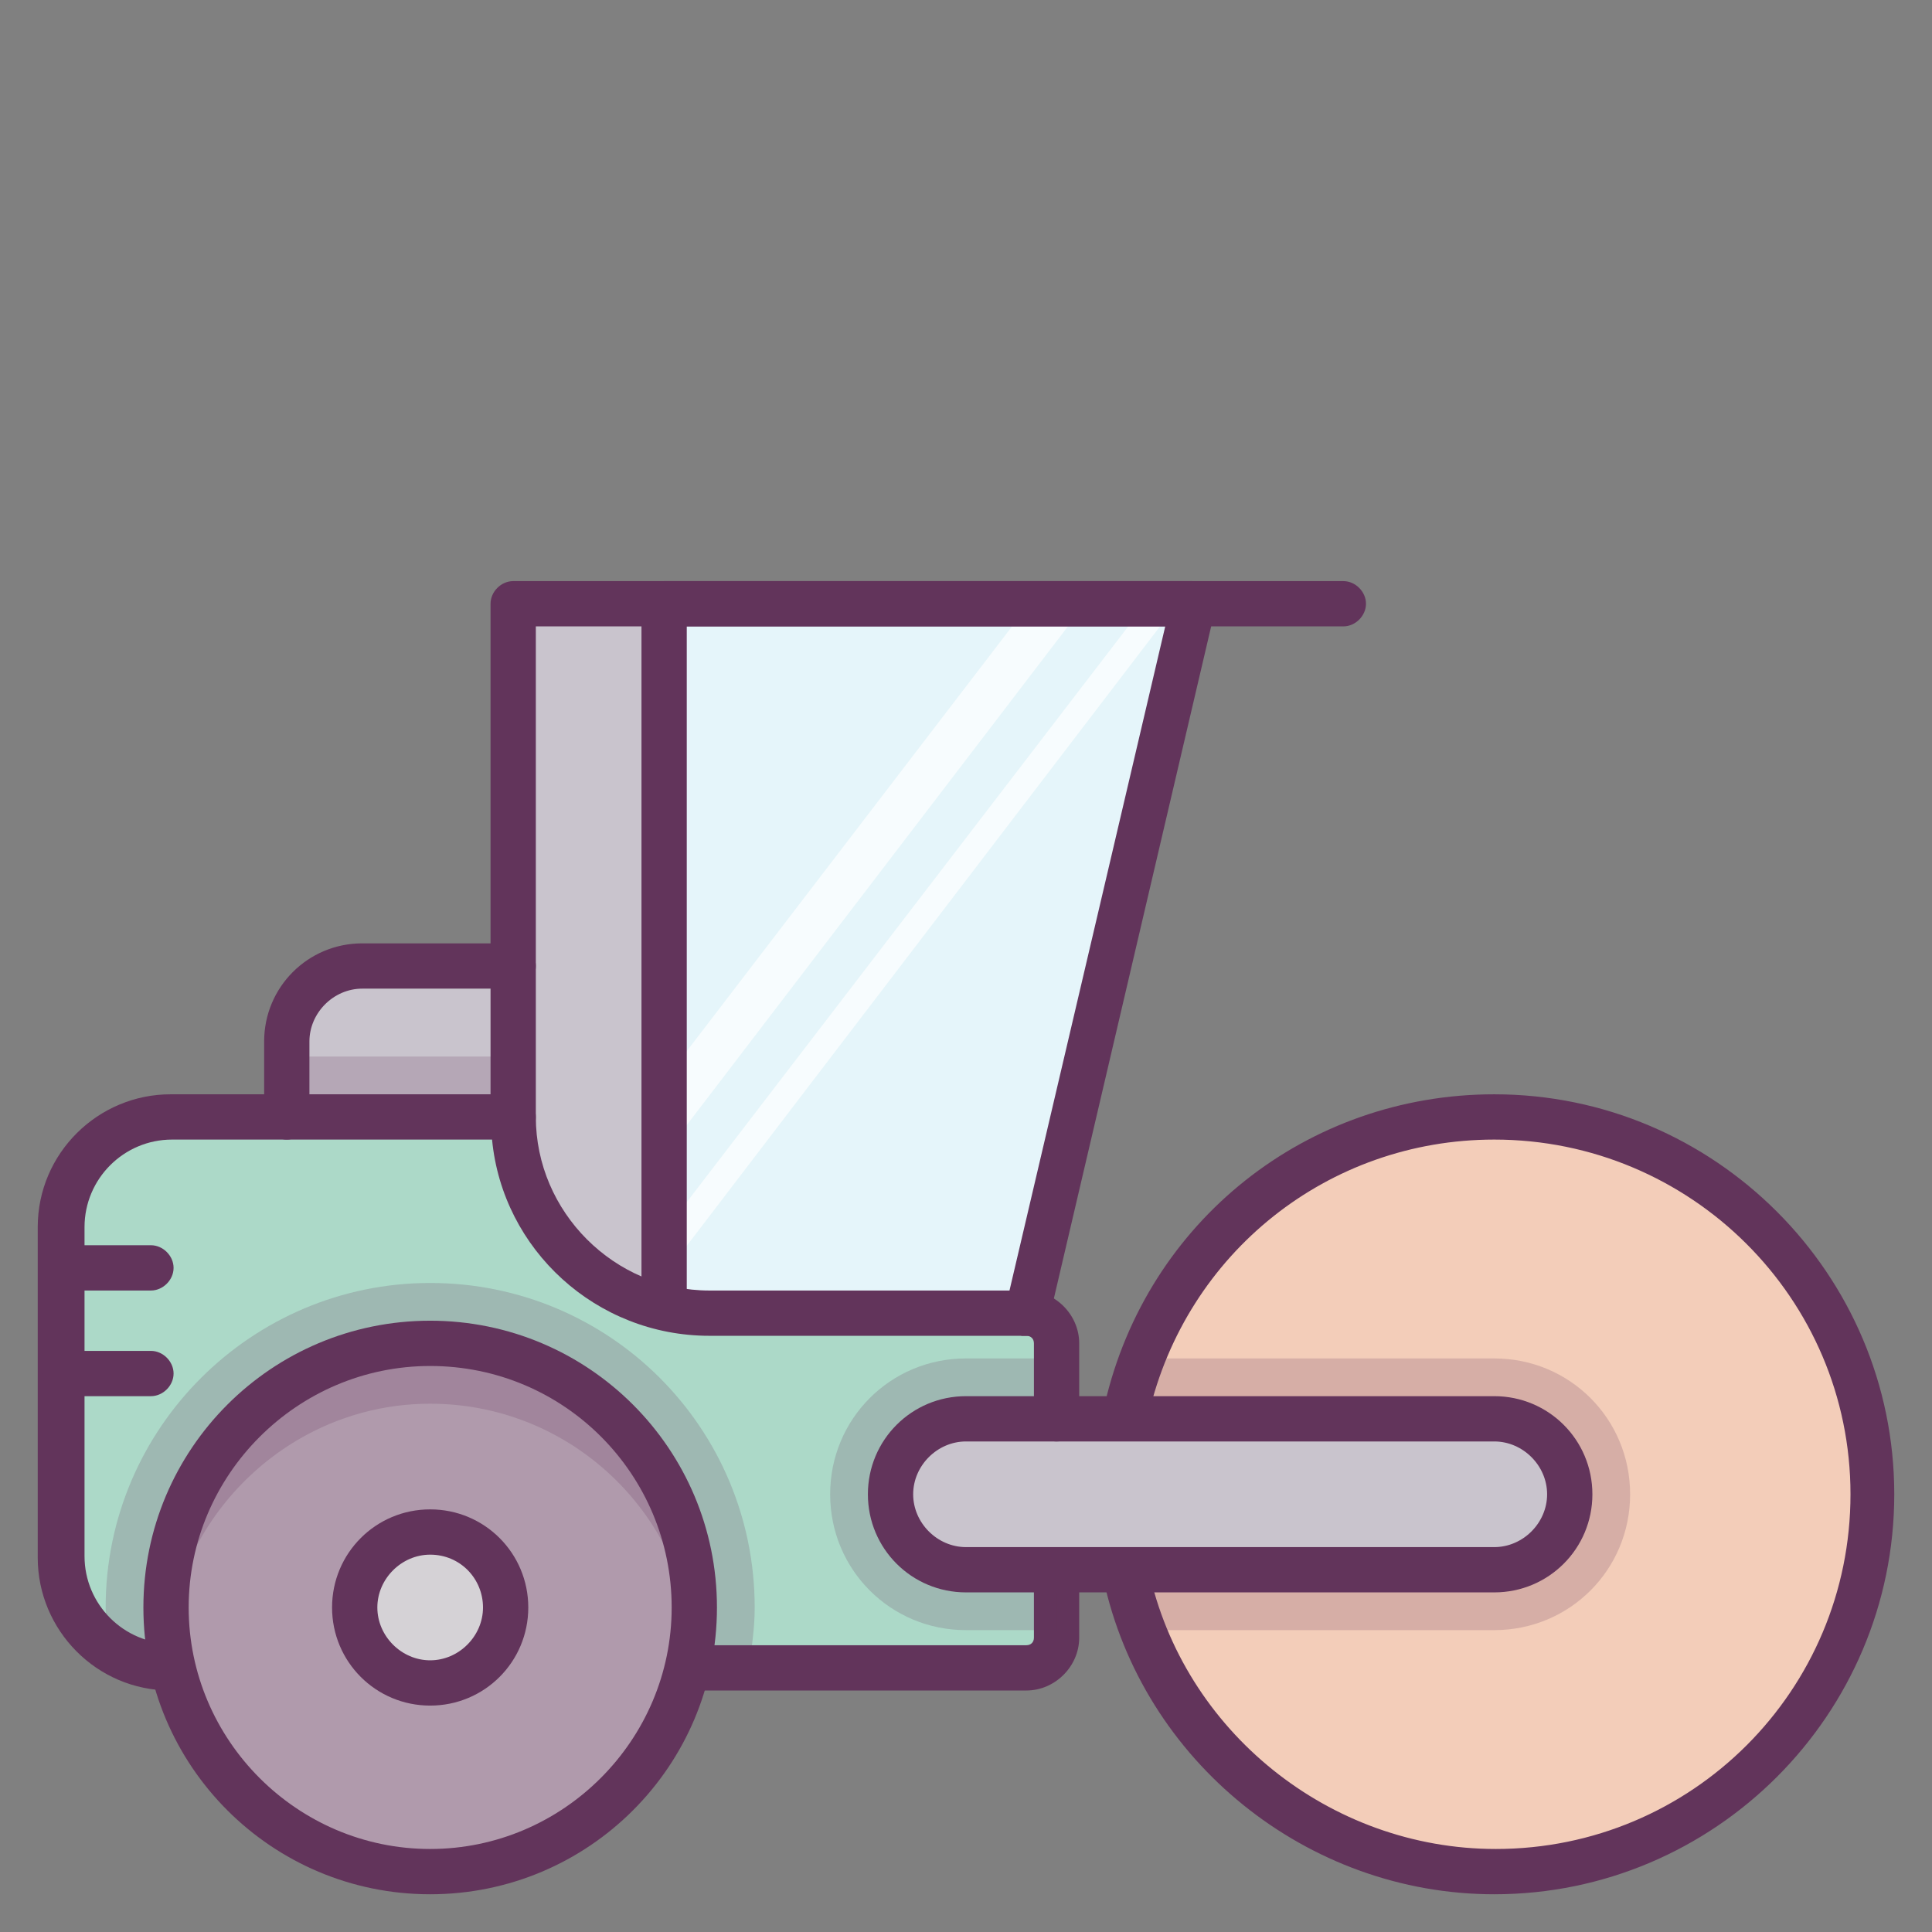 <?xml version="1.0" ?><!DOCTYPE svg  PUBLIC '-//W3C//DTD SVG 1.1//EN'  'http://www.w3.org/Graphics/SVG/1.1/DTD/svg11.dtd'><svg enable-background="new 0 0 128 128" id="Слой_1" version="1.1" viewBox="0 0 128 128" xml:space="preserve" xmlns="http://www.w3.org/2000/svg" xmlns:xlink="http://www.w3.org/1999/xlink"><rect x="0" y="0" width="128" height="128" fill="#808080" stroke="none"/><g><g><path d="M19,74v-5c0-2.8,2.2-5,5-5h10v10H19z" fill="#C9C4CD"/></g><g opacity="0.2"><rect fill="#62345B" height="4" width="15" x="19" y="70"/></g><g><path d="M11.3,110.5L11.3,110.5c-4,0-7.3-3.3-7.3-7.3V81.3c0-4,3.3-7.3,7.3-7.3H34v0v0c0,7.2,5.8,13,13,13h21    c1.1,0,2,0.9,2,2v5v14.5c0,1.1-0.9,2-2,2H11.3z" fill="#ACD9C8"/></g><g opacity="0.2"><path d="M28.5,85C16.7,85,7,94.6,7,106.5c0,0.9,0.1,1.8,0.2,2.7c1.2,0.8,2.6,1.3,4.1,1.3h38.3    c0.2-1.3,0.4-2.6,0.4-4C50,94.6,40.4,85,28.5,85z" fill="#62345B"/></g><g><circle cx="28.5" cy="106.5" fill="#B09AAC" r="17.5"/></g><g opacity="0.2"><g><path d="M28.5,93c9,0,16.4,6.8,17.4,15.5c0.1-0.7,0.1-1.3,0.1-2C46,96.8,38.2,89,28.5,89     C18.9,89,11,96.8,11,106.5c0,0.7,0,1.3,0.1,2C12.2,99.8,19.6,93,28.5,93z" fill="#62345B"/></g></g><g><path d="M28.5,125.5c-10.5,0-19-8.5-19-19s8.5-19,19-19s19,8.5,19,19S39,125.5,28.5,125.5z M28.5,90.5    c-8.8,0-16,7.2-16,16s7.2,16,16,16s16-7.2,16-16S37.4,90.5,28.5,90.5z" fill="#62345B"/></g><g><path d="M74.6,93.4C77.2,82.3,87.1,74,99,74c13.8,0,25,11.2,25,25s-11.2,25-25,25c-12,0-22-8.4-24.4-19.7" fill="#F3CDB9"/></g><g><path d="M99,125.5c-12.4,0-23.3-8.8-25.9-20.9c-0.2-0.8,0.3-1.6,1.2-1.8c0.8-0.2,1.6,0.3,1.8,1.2    c2.3,10.7,12,18.5,23,18.5c13,0,23.5-10.5,23.5-23.5S112,75.5,99,75.5c-11,0-20.4,7.5-22.9,18.2c-0.2,0.8-1,1.3-1.8,1.1    c-0.8-0.2-1.3-1-1.1-1.8C76,80.9,86.6,72.5,99,72.5c14.6,0,26.5,11.9,26.5,26.5S113.6,125.5,99,125.5z" fill="#62345B"/></g><g><circle cx="28.5" cy="106.5" fill="#D5D2D6" r="5"/></g><g><path d="M28.5,113c-3.6,0-6.5-2.9-6.5-6.5s2.9-6.5,6.5-6.5s6.5,2.9,6.5,6.5S32.1,113,28.5,113z M28.5,103    c-1.9,0-3.5,1.6-3.5,3.5s1.6,3.5,3.5,3.5s3.5-1.6,3.5-3.5S30.5,103,28.5,103z" fill="#62345B"/></g><g><path d="M68,112H46c-0.8,0-1.5-0.7-1.5-1.5s0.7-1.5,1.5-1.5h22c0.3,0,0.5-0.2,0.5-0.5V104c0-0.8,0.7-1.5,1.5-1.5    s1.5,0.7,1.5,1.5v4.5C71.5,110.4,69.9,112,68,112z" fill="#62345B"/></g><g><g><path d="M34,74c0,7.2,5.8,13,13,13h21h0l11-47H34V74L34,74L34,74z" fill="#C9C4CD"/></g></g><g><g><polygon fill="#E5F5FA" points="44,87 68,87 68,87 79,40 44,40    "/></g></g><g opacity="0.7"><polygon fill="#FFFFFF" points="44,76.5 71.9,40 68.2,40 44,71.6   "/></g><g opacity="0.7"><polygon fill="#FFFFFF" points="44,84.5 78,40 75.9,40 44,81.6   "/></g><g><path d="M68,88.5c-0.1,0-0.2,0-0.3,0c-0.8-0.2-1.3-1-1.1-1.8l10.6-45.2H35.5V74c0,0.8-0.7,1.5-1.5,1.5    s-1.5-0.7-1.5-1.5V40c0-0.8,0.7-1.5,1.5-1.5h45c0.5,0,0.9,0.2,1.2,0.6s0.4,0.8,0.3,1.3l-11,47C69.3,88,68.7,88.5,68,88.5z" fill="#62345B"/></g><g><path d="M44,87.5c-0.8,0-1.5-0.7-1.5-1.5V40c0-0.8,0.7-1.5,1.5-1.5h45c0.8,0,1.5,0.7,1.5,1.5s-0.7,1.5-1.5,1.5    H45.5V86C45.5,86.8,44.8,87.5,44,87.5z" fill="#62345B"/></g><g opacity="0.2"><path d="M64,90c-5,0-9,4-9,9s4,9,9,9h6V94v-4H64z" fill="#62345B"/></g><g opacity="0.2"><path d="M99,90H75.7c-0.4,1.1-0.8,2.2-1.1,3.4l-0.1,10.9c0.3,1.3,0.7,2.5,1.1,3.7H99c5,0,9-4,9-9S104,90,99,90z" fill="#62345B"/></g><g><path d="M64,104h35c2.8,0,5-2.2,5-5v0c0-2.8-2.2-5-5-5H64c-2.8,0-5,2.2-5,5v0C59,101.8,61.2,104,64,104z" fill="#C9C4CD"/></g><g><path d="M99,105.5H64c-3.6,0-6.5-2.9-6.5-6.5s2.9-6.5,6.5-6.5h35c3.6,0,6.5,2.9,6.5,6.5S102.6,105.5,99,105.5z     M64,95.5c-1.9,0-3.5,1.6-3.5,3.5s1.6,3.5,3.5,3.5h35c1.9,0,3.5-1.6,3.5-3.5s-1.6-3.5-3.5-3.5H64z" fill="#62345B"/></g><g><path d="M11.3,112c-4.9,0-8.8-4-8.8-8.8V81.3c0-4.9,4-8.8,8.8-8.8H34c0.8,0,1.5,0.7,1.5,1.5    c0,6.3,5.2,11.5,11.5,11.5h21c1.9,0,3.5,1.6,3.5,3.5v5c0,0.8-0.7,1.5-1.5,1.5s-1.5-0.7-1.5-1.5v-5c0-0.3-0.2-0.5-0.5-0.5H47    c-7.5,0-13.7-5.7-14.4-13l-21.2,0c-3.2,0-5.8,2.6-5.8,5.8v21.8c0,3.2,2.6,5.8,5.8,5.8c0.8,0,1.5,0.7,1.5,1.5S12.2,112,11.3,112z" fill="#62345B"/></g><g><path d="M10,85.5H4.3c-0.8,0-1.5-0.7-1.5-1.5s0.7-1.5,1.5-1.5H10c0.8,0,1.5,0.7,1.5,1.5S10.8,85.5,10,85.5z" fill="#62345B"/></g><g><path d="M10,92.5H4.3c-0.8,0-1.5-0.7-1.5-1.5s0.7-1.5,1.5-1.5H10c0.8,0,1.5,0.7,1.5,1.5S10.8,92.5,10,92.5z" fill="#62345B"/></g><g><path d="M19,75.5c-0.8,0-1.5-0.7-1.5-1.5v-5c0-3.6,2.9-6.5,6.5-6.5h10c0.8,0,1.5,0.7,1.5,1.5s-0.7,1.5-1.5,1.5H24    c-1.9,0-3.5,1.6-3.5,3.5v5C20.5,74.8,19.8,75.5,19,75.5z" fill="#62345B"/></g></g></svg>